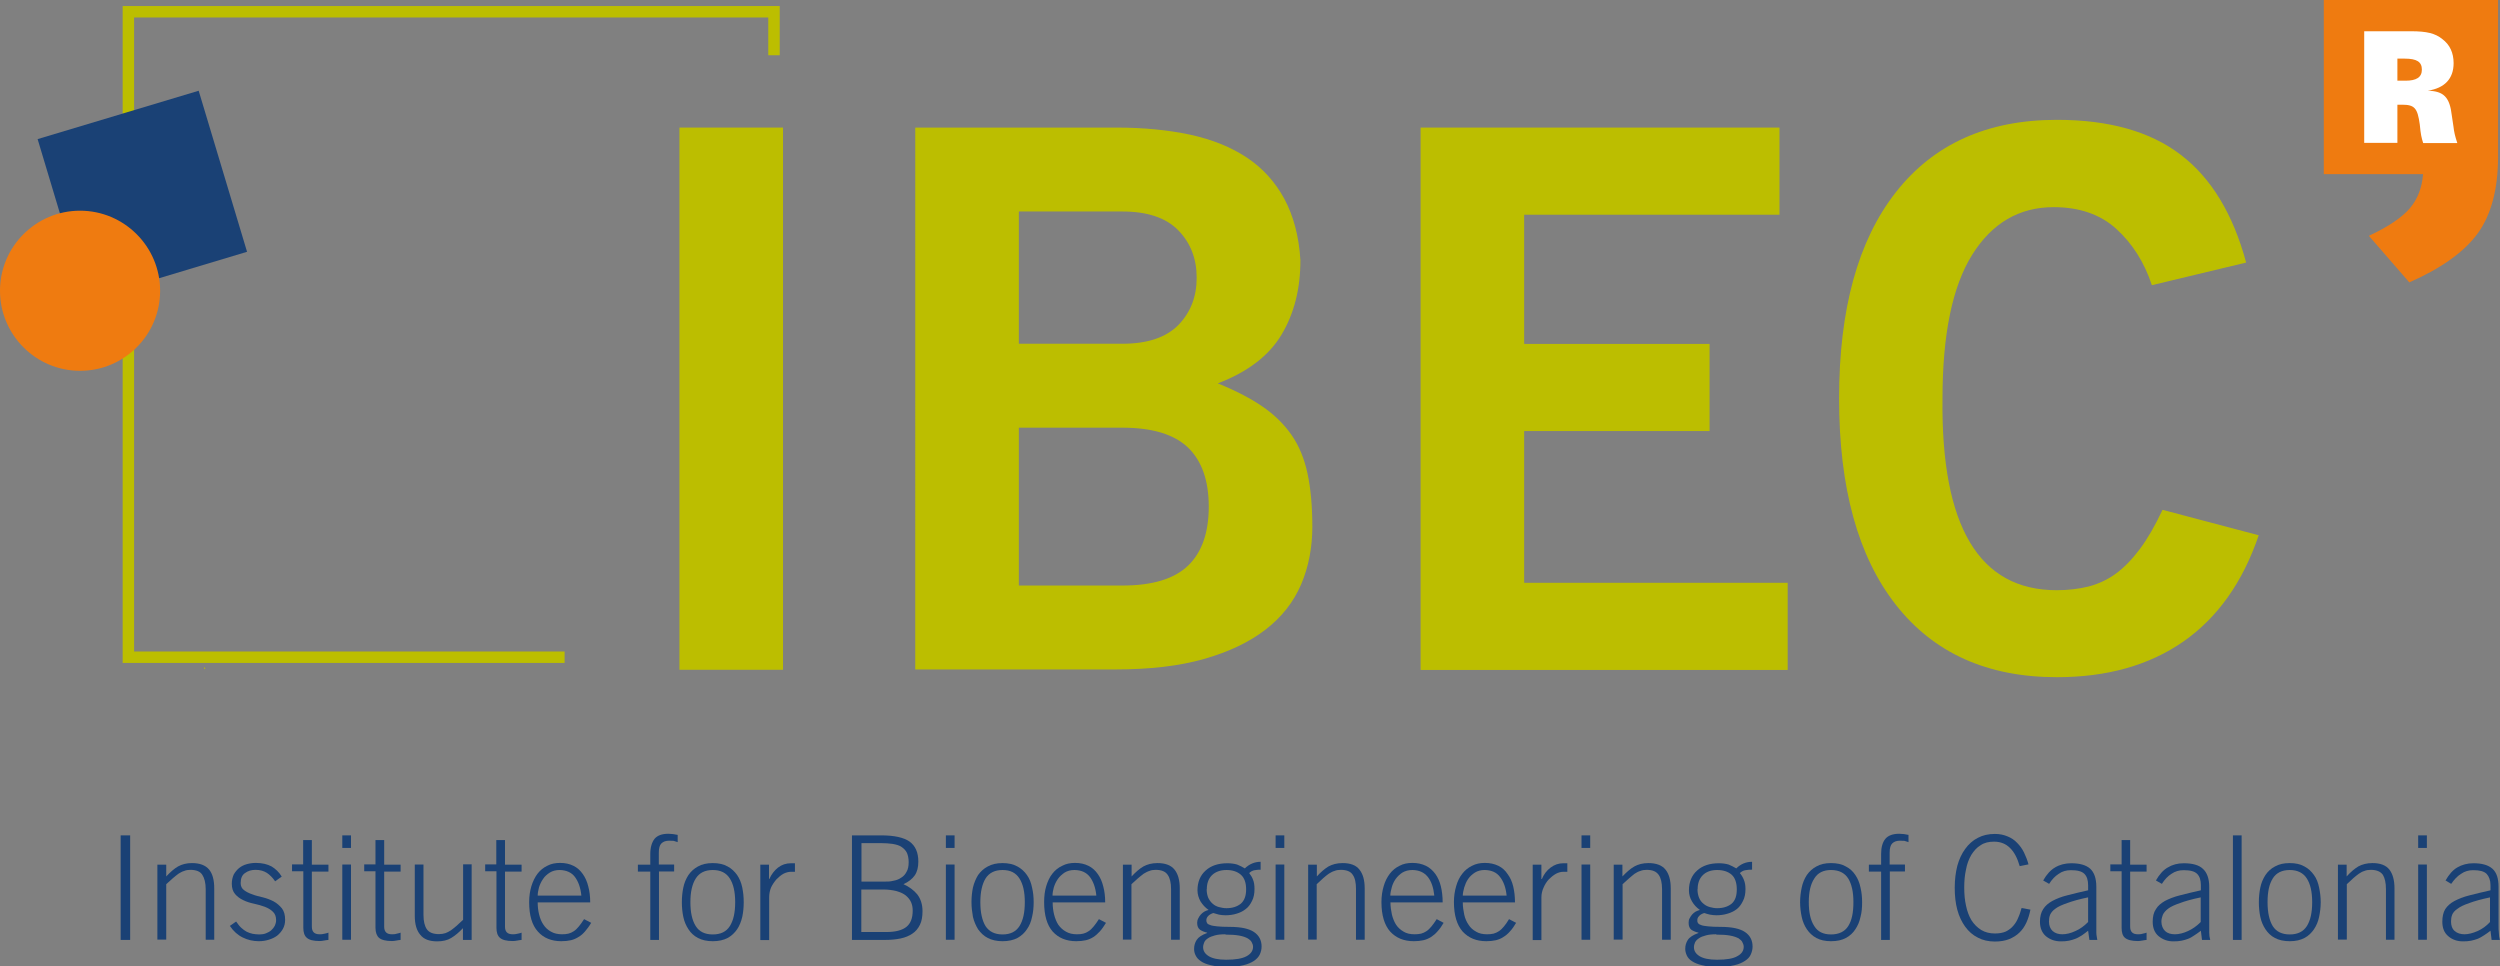 <?xml version="1.0" encoding="UTF-8"?><svg id="a" xmlns="http://www.w3.org/2000/svg" viewBox="0 0 155.2 60"><rect x="0" y="0" width="155.2" height="60" fill="#808080" stroke="none"/><polyline points="48.05 3.43 48.05 .73 7.97 .73 7.97 40.8 35.05 40.8" fill="none" stroke="#bcbe00" stroke-width=".71"/><path d="m12.67,41.52h.09s-.07-.07-.09-.12v.12Z" fill="#bcbe00"/><rect x="3.62" y="6.91" width="10.44" height="10.44" transform="translate(-3.12 3.06) rotate(-16.72)" fill="#1a4175"/><path d="m144.26,0v10.81h6.16v.04c-.07.79-.31,1.47-.8,2.06-.47.56-1.33,1.16-2.56,1.73l2.51,2.89c2-.88,3.42-1.9,4.26-3.06.82-1.14,1.24-2.71,1.25-4.68V0h-10.81Z" fill="#ef7b10"/><path d="m146.78,8.87h2.05v-2.37h.29c.78,0,.96.21,1.1,1.23.06.64.11.83.21,1.15h2.12c-.15-.45-.2-.69-.24-1.03l-.1-.67c-.13-1.15-.5-1.52-1.49-1.55,1.05-.16,1.6-.75,1.6-1.71,0-.63-.23-1.15-.71-1.5-.43-.35-.96-.48-1.93-.48h-2.91v6.94Zm2.05-3.86v-1.37h.46c.74,0,1.06.2,1.06.68s-.34.69-1.02.69h-.49Z" fill="#fff"/><path d="m42.18,41.58V7.92h6.43v33.66h-6.43Z" fill="#bcbe00"/><path d="m56.82,7.92h12.49c1.68,0,3.2.15,4.57.44,1.37.3,2.54.77,3.52,1.42.98.65,1.76,1.51,2.33,2.56.57,1.06.91,2.33,1,3.82,0,1.77-.39,3.31-1.17,4.61-.78,1.31-2.1,2.32-3.96,3.03,1.09.44,2,.91,2.75,1.42.75.51,1.35,1.1,1.82,1.77s.8,1.47,1,2.4c.2.93.3,2.04.3,3.31s-.23,2.5-.7,3.59c-.47,1.09-1.2,2.02-2.21,2.8-1.01.78-2.28,1.38-3.82,1.82-1.54.44-3.38.65-5.52.65h-12.4V7.92Zm6.43,13.42h6.43c1.55,0,2.71-.39,3.47-1.16.76-.78,1.14-1.76,1.14-2.94s-.38-2.16-1.14-2.94c-.76-.78-1.92-1.17-3.47-1.17h-6.43v8.2Zm0,15.01h6.43c1.86,0,3.22-.41,4.08-1.24.85-.82,1.28-2.04,1.28-3.66s-.43-2.83-1.28-3.66c-.86-.82-2.21-1.24-4.08-1.24h-6.43v9.79Z" fill="#bcbe00"/><path d="m88.19,41.58V7.92h22.28v5.41h-15.85v8.02h11.51v5.41h-11.51v9.42h16.36v5.41h-22.79Z" fill="#bcbe00"/><path d="m133.59,17.71c-.47-1.43-1.21-2.59-2.21-3.5s-2.31-1.35-3.89-1.35c-2.14,0-3.83.99-5.06,2.96-1.23,1.97-1.84,4.95-1.84,8.93-.09,7.93,2.27,11.89,7.09,11.89.71,0,1.38-.08,1.98-.23.61-.16,1.17-.42,1.68-.79.51-.37,1.01-.88,1.49-1.52.48-.64.95-1.45,1.42-2.45l5.97,1.58c-.99,2.92-2.56,5.12-4.68,6.6-2.13,1.48-4.75,2.21-7.85,2.21-4.32,0-7.65-1.5-10-4.5-2.35-3-3.52-7.26-3.52-12.8s1.17-9.8,3.52-12.8c2.35-3,5.68-4.5,10-4.5,3.23,0,5.8.72,7.69,2.17,1.89,1.44,3.25,3.68,4.06,6.69l-5.83,1.4Z" fill="#bcbe00"/><rect x="7.49" y="51.86" width=".59" height="6.49" fill="#1a4175"/><path d="m9.77,58.35v-4.67h.55v.73c.25-.27.49-.48.73-.62.24-.13.52-.21.86-.21.49,0,.84.13,1.07.4.22.27.32.66.32,1.17v3.19h-.53v-3.14c0-.4-.08-.69-.21-.89-.13-.21-.38-.31-.75-.31-.13,0-.27.02-.38.07-.12.03-.23.1-.35.17-.11.08-.23.18-.35.28-.12.11-.26.24-.41.37v3.44h-.55Z" fill="#1a4175"/><path d="m14.66,57.21c.11.16.21.29.32.39.11.1.22.18.33.24.12.06.24.1.37.13.13.02.27.04.42.04.15,0,.29-.02.41-.07.13-.05.24-.11.33-.19.09-.08.17-.18.22-.28.05-.11.08-.22.08-.35,0-.23-.07-.4-.2-.52-.13-.13-.3-.23-.51-.31-.2-.07-.42-.14-.67-.19-.24-.05-.46-.12-.66-.22-.2-.09-.37-.22-.5-.37-.14-.16-.21-.37-.21-.65,0-.22.05-.41.12-.57.09-.16.2-.29.33-.4.14-.11.29-.19.47-.24.18-.05.37-.08.57-.08.4,0,.72.08.98.22.25.15.47.36.63.63l-.41.29c-.16-.23-.33-.4-.51-.52-.19-.12-.42-.19-.7-.19s-.48.07-.66.2c-.18.12-.27.33-.27.62,0,.19.07.34.21.44.13.1.3.19.51.26.2.08.42.13.67.19.23.06.45.14.66.25.2.11.37.26.51.43.14.18.2.42.2.72,0,.21-.05.4-.14.56-.09.16-.21.3-.36.42-.15.11-.32.19-.52.25-.19.06-.4.09-.61.09-.36,0-.7-.08-1-.23-.31-.15-.58-.39-.8-.72l.4-.28Z" fill="#1a4175"/><path d="m18.82,53.68v-1.53h.54v1.53h1.03v.43h-1.03v3.42c0,.32.16.47.48.47.09,0,.18,0,.28-.03.1-.02.18-.04.27-.07v.45c-.09,0-.18.03-.28.04-.09.02-.18.03-.27.03-.38,0-.65-.07-.79-.2-.15-.12-.22-.34-.22-.62v-3.51h-.7v-.43h.7Z" fill="#1a4175"/><path d="m21.25,58.34h.54v-4.67h-.54v4.67Zm0-5.7h.54v-.78h-.54v.78Z" fill="#1a4175"/><path d="m23.31,53.68v-1.53h.54v1.53h1.02v.43h-1.02v3.42c0,.32.16.47.48.47.08,0,.18,0,.27-.03.1-.02.18-.04.27-.07v.45c-.09,0-.17.03-.27.04-.09.02-.19.03-.27.03-.38,0-.65-.07-.8-.2-.14-.12-.22-.34-.22-.62v-3.51h-.7v-.43h.7Z" fill="#1a4175"/><path d="m29.28,53.68v4.67h-.54v-.73c-.25.27-.5.47-.73.61-.23.14-.52.21-.87.21-.48,0-.83-.13-1.05-.41-.23-.27-.34-.66-.34-1.17v-3.19h.54v3.13c0,.39.07.69.21.89.14.2.39.3.75.3.14,0,.27-.02.4-.06.11-.04.23-.1.35-.18.11-.08.22-.17.35-.28.12-.11.25-.23.4-.37v-3.44h.54Z" fill="#1a4175"/><path d="m30.81,53.68v-1.53h.54v1.53h1.03v.43h-1.03v3.42c0,.32.16.47.48.47.09,0,.18,0,.28-.03.1-.02.19-.04.27-.07v.45c-.09,0-.18.03-.27.04-.09.02-.19.03-.28.03-.38,0-.65-.07-.79-.2-.15-.12-.22-.34-.22-.62v-3.51h-.7v-.43h.7Z" fill="#1a4175"/><path d="m36.09,55.59c-.05-.49-.19-.87-.4-1.15-.21-.28-.53-.42-.94-.43-.24,0-.44.05-.62.16-.17.11-.32.24-.42.4-.11.16-.19.33-.25.52-.05.19-.08.36-.08.51h2.71Zm-2.71.44c0,.26.03.51.09.75.06.24.15.46.27.63.12.18.27.32.47.43.19.11.42.16.68.16.15,0,.28-.01.4-.04.11-.03.23-.08.33-.15.11-.07.21-.17.31-.29.1-.12.21-.27.33-.46l.44.23c-.12.21-.26.39-.38.53-.12.14-.25.26-.41.35-.14.09-.3.16-.47.2-.18.04-.37.06-.6.06-.6,0-1.1-.2-1.45-.6-.36-.4-.54-1-.54-1.83,0-.36.05-.69.14-.99.09-.29.22-.56.38-.77.16-.21.37-.38.6-.49.24-.13.51-.18.8-.18.32,0,.59.06.83.18.23.11.43.29.58.51.15.21.27.47.34.77.08.29.12.62.12.99h-3.26Z" fill="#1a4175"/><path d="m40.91,54.11v4.24h-.54v-4.24h-.77v-.43h.77v-.67c0-.41.1-.72.26-.93.17-.21.46-.32.86-.32.1,0,.2.02.29.02.1.02.19.03.29.05v.45c-.08-.03-.17-.05-.25-.08-.08,0-.18-.01-.28-.01-.21,0-.37.06-.48.17-.11.11-.16.3-.16.57v.74h.95v.43h-.95Z" fill="#1a4175"/><path d="m44.25,54.01c-.49,0-.84.18-1.06.53-.22.35-.33.83-.33,1.47s.11,1.13.33,1.48c.22.35.57.52,1.06.52s.84-.17,1.06-.52c.22-.35.33-.83.33-1.48s-.11-1.12-.33-1.47c-.22-.35-.57-.53-1.06-.53m0-.43c.37,0,.67.07.92.21.25.13.44.32.59.53.15.22.26.48.32.78.06.29.09.59.09.91s-.03.62-.09.91c-.07.29-.17.55-.32.77-.15.22-.35.41-.59.54-.25.13-.55.2-.92.2s-.67-.07-.92-.2c-.25-.13-.45-.32-.59-.54-.15-.23-.26-.48-.32-.77-.06-.29-.09-.59-.09-.91s.03-.62.09-.91c.06-.29.17-.55.32-.78.15-.22.35-.4.59-.53.25-.14.55-.21.92-.21" fill="#1a4175"/><path d="m47.2,58.35v-4.67h.54v.89h.02c.13-.29.31-.53.54-.71.23-.18.5-.27.81-.27h.24v.53h-.24c-.15,0-.31.04-.47.12-.16.09-.3.21-.43.34-.13.15-.25.32-.34.51-.08.19-.12.4-.12.63v2.64h-.54Z" fill="#1a4175"/><path d="m53.48,57.86h1.54c.57,0,.99-.11,1.25-.32.26-.21.39-.54.39-1.01,0-.19-.03-.36-.1-.52-.07-.16-.18-.29-.33-.42-.15-.12-.34-.2-.57-.27-.24-.06-.51-.1-.84-.1h-1.35v2.65Zm0-3.13h1.41c.19,0,.38,0,.56-.05.18-.03.35-.09.49-.19.14-.08.26-.21.34-.37.09-.15.13-.35.13-.59s-.04-.43-.11-.59c-.07-.14-.19-.27-.33-.36-.14-.1-.33-.15-.55-.19-.22-.03-.47-.05-.77-.05h-1.17v2.38Zm-.59-2.87h1.82c.8,0,1.39.13,1.75.38.37.27.55.68.55,1.25,0,.35-.07.63-.22.85-.15.22-.38.4-.7.55.35.16.64.37.86.64.21.28.32.62.32,1.04,0,.33-.05.62-.16.84-.11.23-.27.42-.47.55-.2.14-.45.24-.73.3-.29.06-.6.09-.95.09h-2.07v-6.49Z" fill="#1a4175"/><path d="m58.72,58.34h.54v-4.67h-.54v4.67Zm0-5.7h.54v-.78h-.54v.78Z" fill="#1a4175"/><path d="m62.24,54.01c-.49,0-.84.18-1.06.53-.21.35-.32.83-.32,1.47s.11,1.13.32,1.48c.23.35.58.52,1.06.52s.83-.17,1.05-.52c.22-.35.33-.83.33-1.48s-.11-1.12-.33-1.47c-.22-.35-.56-.53-1.05-.53m0-.43c.36,0,.67.07.92.21.24.13.45.32.59.53.16.22.26.48.32.78.07.29.1.59.1.91s-.03.62-.1.91c-.06.29-.16.55-.32.77-.14.22-.35.41-.59.54-.24.13-.56.2-.92.2s-.67-.07-.92-.2c-.25-.13-.44-.32-.6-.54-.14-.23-.25-.48-.32-.77-.05-.29-.09-.59-.09-.91s.03-.62.09-.91c.07-.29.18-.55.32-.78.16-.22.35-.4.6-.53.25-.14.55-.21.92-.21" fill="#1a4175"/><path d="m68.06,55.59c-.05-.49-.19-.87-.4-1.15-.22-.28-.52-.42-.95-.43-.24,0-.44.05-.62.16-.16.11-.31.24-.42.4-.11.16-.19.33-.25.52-.05.19-.08.36-.08.51h2.71Zm-2.71.44c0,.26.03.51.09.75.06.24.15.46.26.63.13.18.28.32.48.43.19.11.41.16.67.16.16,0,.29-.01.4-.04.12-.03.23-.08.33-.15.11-.07.21-.17.31-.29.1-.12.21-.27.33-.46l.44.23c-.13.21-.25.39-.38.53-.13.14-.26.26-.4.35-.14.09-.3.16-.47.2-.18.04-.37.06-.6.06-.61,0-1.1-.2-1.46-.6-.35-.4-.53-1-.53-1.83,0-.36.04-.69.13-.99.09-.29.21-.56.38-.77.16-.21.37-.38.61-.49.24-.13.51-.18.8-.18.32,0,.59.06.83.18.23.11.43.29.58.51.15.21.27.47.34.77.08.29.12.62.12.99h-3.26Z" fill="#1a4175"/><path d="m69.71,58.35v-4.67h.54v.73c.25-.27.49-.48.73-.62.24-.13.53-.21.87-.21.49,0,.84.13,1.06.4.22.27.33.66.33,1.17v3.19h-.54v-3.14c0-.4-.07-.69-.21-.89-.14-.21-.39-.31-.75-.31-.15,0-.27.02-.39.07-.11.03-.23.1-.35.17-.11.08-.23.18-.35.28-.12.11-.26.24-.41.37v3.44h-.54Z" fill="#1a4175"/><path d="m74.91,55.21c0,.21.04.38.1.53.07.14.16.27.27.36.11.1.24.17.39.21.15.04.3.07.47.07.37,0,.67-.1.89-.28.22-.19.33-.48.33-.89s-.11-.72-.33-.91c-.22-.19-.51-.29-.89-.29s-.68.11-.9.32c-.22.22-.32.51-.32.87m1.16,2.8c-.26,0-.48.02-.66.07-.18.05-.32.1-.43.18-.11.07-.19.15-.23.25-.04.1-.07.19-.07.3,0,.23.11.41.35.56.23.14.59.22,1.07.22.59,0,1.01-.07,1.28-.22.26-.14.4-.34.4-.58,0-.1-.03-.19-.08-.28-.04-.09-.13-.17-.26-.25-.13-.07-.3-.13-.52-.17-.22-.04-.51-.06-.86-.06m2.22-4.03c-.12,0-.25,0-.39.03-.14.02-.26.09-.35.18.1.13.19.27.24.42.06.14.09.33.09.57,0,.28-.05.54-.15.73-.1.21-.22.38-.39.51-.16.13-.36.23-.57.29-.22.07-.45.1-.7.1-.16,0-.29-.02-.4-.04-.12-.03-.23-.06-.35-.1-.15.05-.26.12-.33.2-.07.08-.1.16-.1.25,0,.07.01.12.05.18.03.05.1.09.2.12.1.04.25.06.44.08.18.02.45.03.76.03.7,0,1.2.11,1.51.32.31.21.47.51.47.9,0,.17-.04.34-.11.49-.07.15-.2.29-.36.4-.17.11-.39.21-.66.27-.27.07-.61.1-1.02.1s-.73-.03-1-.1c-.26-.06-.47-.14-.62-.25-.15-.1-.26-.22-.32-.35-.07-.13-.1-.27-.1-.41,0-.2.05-.39.16-.56.11-.17.32-.31.65-.43v-.02c-.17-.04-.32-.1-.44-.18-.12-.09-.18-.23-.18-.43,0-.09.02-.19.07-.28.04-.09.09-.16.16-.24.06-.07.14-.13.22-.18.08-.04.16-.08.26-.1-.21-.15-.37-.32-.5-.53-.12-.21-.19-.45-.19-.69,0-.51.17-.93.51-1.23.33-.3.78-.45,1.35-.45.22,0,.43.03.6.08.17.07.34.15.48.24.28-.27.61-.41.98-.41v.48Z" fill="#1a4175"/><path d="m79.19,58.34h.54v-4.67h-.54v4.67Zm0-5.7h.54v-.78h-.54v.78Z" fill="#1a4175"/><path d="m81.21,58.35v-4.67h.54v.73c.24-.27.49-.48.72-.62.24-.13.53-.21.88-.21.48,0,.83.13,1.04.4.22.27.33.66.33,1.17v3.19h-.54v-3.14c0-.4-.06-.69-.2-.89-.13-.21-.39-.31-.74-.31-.15,0-.29.02-.4.07-.12.03-.23.1-.35.17-.11.08-.24.18-.35.28-.12.11-.25.24-.4.37v3.44h-.54Z" fill="#1a4175"/><path d="m89.04,55.59c-.05-.49-.18-.87-.4-1.15-.23-.28-.53-.42-.95-.43-.25,0-.44.05-.63.16-.17.11-.3.24-.42.4-.11.16-.19.33-.24.52-.05.19-.09.36-.09.51h2.72Zm-2.72.44c0,.26.04.51.09.75.06.24.15.46.26.63.12.18.28.32.47.43.18.11.41.16.67.16.15,0,.29-.01.41-.04.12-.03.22-.08.33-.15.11-.07.21-.17.31-.29.1-.12.21-.27.33-.46l.43.23c-.12.21-.25.39-.38.53-.12.14-.26.26-.4.35-.15.09-.3.16-.48.2-.18.04-.37.06-.59.06-.62,0-1.1-.2-1.47-.6-.35-.4-.54-1-.54-1.83,0-.36.05-.69.14-.99.08-.29.22-.56.38-.77.16-.21.37-.38.6-.49.24-.13.51-.18.8-.18.32,0,.59.06.84.18.23.11.43.29.59.51.15.21.27.47.34.77.07.29.11.62.11.99h-3.26Z" fill="#1a4175"/><path d="m93.53,55.59c-.05-.49-.19-.87-.41-1.15-.21-.28-.52-.42-.94-.43-.25,0-.44.05-.62.16-.17.11-.31.24-.42.4-.11.16-.18.33-.24.52-.05.19-.09.36-.09.51h2.72Zm-2.72.44c0,.26.04.51.09.75.05.24.15.46.27.63.11.18.27.32.47.43.18.11.41.16.67.16.15,0,.29-.01.41-.04.11-.03.22-.08.33-.15.11-.07.21-.17.31-.29.1-.12.21-.27.32-.46l.44.23c-.12.21-.25.39-.38.53-.12.14-.26.26-.41.35-.13.09-.3.16-.47.2-.18.04-.37.06-.59.06-.62,0-1.1-.2-1.47-.6-.35-.4-.54-1-.54-1.83,0-.36.05-.69.14-.99.08-.29.21-.56.38-.77.16-.21.37-.38.6-.49.25-.13.51-.18.8-.18.32,0,.59.06.84.18.23.11.43.29.57.51.16.21.28.47.35.77.07.29.11.62.11.99h-3.26Z" fill="#1a4175"/><path d="m95.15,58.35v-4.67h.54v.89h.03c.12-.29.3-.53.54-.71.24-.18.5-.27.8-.27h.24v.53h-.24c-.15,0-.31.04-.46.12-.16.09-.31.21-.44.34-.14.15-.25.32-.33.51-.09.19-.14.4-.14.63v2.64h-.54Z" fill="#1a4175"/><path d="m98.18,58.34h.54v-4.67h-.54v4.67Zm0-5.7h.54v-.78h-.54v.78Z" fill="#1a4175"/><path d="m100.18,58.35v-4.67h.54v.73c.26-.27.49-.48.74-.62.23-.13.53-.21.87-.21.48,0,.84.13,1.06.4.22.27.33.66.33,1.17v3.19h-.54v-3.14c0-.4-.07-.69-.21-.89-.15-.21-.38-.31-.75-.31-.15,0-.27.02-.39.07-.12.03-.24.1-.35.17-.11.08-.22.18-.34.28-.13.11-.26.24-.41.37v3.44h-.54Z" fill="#1a4175"/><path d="m105.38,55.21c0,.21.04.38.1.53.06.14.15.27.27.36.11.1.25.17.39.21.15.04.3.07.46.07.38,0,.68-.1.9-.28.22-.19.32-.48.32-.89s-.11-.72-.32-.91c-.22-.19-.52-.29-.9-.29s-.68.11-.89.32c-.22.22-.32.51-.32.87m1.16,2.8c-.26,0-.48.02-.65.07-.19.05-.32.1-.43.18-.11.07-.19.15-.24.25-.04.1-.07.19-.07.3,0,.23.11.41.35.56.23.14.59.22,1.08.22.59,0,1.01-.07,1.26-.22.27-.14.4-.34.4-.58,0-.1-.03-.19-.08-.28-.03-.09-.13-.17-.24-.25-.14-.07-.31-.13-.53-.17-.21-.04-.51-.06-.86-.06m2.22-4.03c-.11,0-.24,0-.39.03-.15.02-.26.09-.36.18.11.13.19.27.25.42.06.14.1.33.1.57,0,.28-.05.54-.15.73-.1.21-.22.38-.38.51-.16.13-.37.23-.58.29-.22.07-.46.1-.7.1-.15,0-.27-.02-.4-.04-.12-.03-.24-.06-.35-.1-.16.05-.27.12-.33.2-.08.08-.1.16-.1.25,0,.07,0,.12.05.18.02.05.1.09.19.12.1.04.25.06.45.08.18.02.44.03.76.03.7,0,1.2.11,1.51.32.31.21.47.51.47.9,0,.17-.04.34-.11.49-.06.15-.19.29-.36.4-.17.11-.38.21-.66.27-.27.07-.6.1-1.01.1s-.74-.03-1-.1c-.25-.06-.46-.14-.62-.25-.16-.1-.26-.22-.32-.35-.06-.13-.1-.27-.1-.41,0-.2.05-.39.16-.56.11-.17.33-.31.66-.43v-.02c-.17-.04-.32-.1-.44-.18-.11-.09-.17-.23-.17-.43,0-.09.01-.19.06-.28.04-.09.1-.16.16-.24.06-.07.14-.13.22-.18.09-.04.17-.08.26-.1-.21-.15-.37-.32-.49-.53-.13-.21-.19-.45-.19-.69,0-.51.17-.93.51-1.23.33-.3.78-.45,1.35-.45.22,0,.43.03.6.08.17.07.33.15.48.24.27-.27.6-.41.98-.41v.48Z" fill="#1a4175"/><path d="m113.67,54.01c-.48,0-.83.18-1.04.53-.23.35-.34.83-.34,1.47s.11,1.13.34,1.48c.21.35.56.52,1.04.52s.85-.17,1.07-.52c.22-.35.32-.83.32-1.48s-.11-1.12-.32-1.47c-.22-.35-.58-.53-1.07-.53m0-.43c.37,0,.68.07.92.21.26.13.45.32.59.53.15.22.26.48.32.78.07.29.1.59.1.91s-.02.62-.1.91c-.06.29-.17.55-.32.77-.14.22-.34.41-.59.54-.24.13-.54.2-.92.2s-.66-.07-.91-.2c-.24-.13-.44-.32-.59-.54-.15-.23-.26-.48-.32-.77-.06-.29-.1-.59-.1-.91s.04-.62.1-.91c.06-.29.17-.55.32-.78.15-.22.35-.4.59-.53.25-.14.54-.21.91-.21" fill="#1a4175"/><path d="m117.32,54.11v4.24h-.54v-4.24h-.76v-.43h.76v-.67c0-.41.09-.72.26-.93.17-.21.47-.32.86-.32.1,0,.2.02.3.02.09.02.18.03.28.05v.45c-.08-.03-.17-.05-.25-.08-.08,0-.18-.01-.28-.01-.21,0-.37.06-.48.17-.11.11-.16.3-.16.57v.74h.95v.43h-.95Z" fill="#1a4175"/><path d="m125.38,53.76c-.14-.48-.33-.86-.6-1.12-.26-.26-.59-.39-.99-.39-.32,0-.6.06-.83.22-.24.14-.42.35-.58.6-.15.26-.27.56-.33.91-.08.35-.11.72-.11,1.12s.03.77.11,1.12c.07.35.18.64.34.91.16.25.36.45.6.6.25.15.53.22.86.22.27,0,.48-.04.67-.12.18-.09.34-.21.46-.35.13-.15.24-.32.31-.51.09-.19.15-.39.21-.6l.55.1c-.06.29-.14.56-.25.8-.11.24-.25.45-.43.62-.18.18-.4.31-.64.41-.25.1-.54.15-.89.15-.39,0-.75-.08-1.05-.24-.32-.16-.58-.39-.79-.68-.21-.29-.38-.64-.49-1.05-.11-.41-.16-.86-.16-1.37s.06-.96.16-1.36c.11-.4.27-.75.49-1.05.21-.29.47-.53.79-.69.3-.16.65-.24,1.05-.24.29,0,.54.05.78.15.23.09.43.22.6.4.17.17.31.36.43.6.11.23.21.48.28.74l-.55.11Z" fill="#1a4175"/><path d="m129.62,55.71c-.53.11-.96.23-1.28.35-.32.11-.57.22-.74.35-.17.12-.27.25-.33.38-.05.13-.07.27-.07.42,0,.25.08.45.23.59.16.14.36.2.6.2.26,0,.53-.07.81-.2.3-.13.55-.32.79-.56v-1.53Zm.09,2.64l-.08-.57c-.13.11-.27.2-.39.29-.14.08-.26.16-.4.21-.12.05-.27.09-.41.12-.15.03-.31.04-.49.04-.37,0-.67-.11-.93-.32-.24-.21-.37-.51-.37-.9,0-.32.07-.58.2-.78.13-.21.32-.37.57-.51.24-.13.56-.26.93-.35.38-.1.8-.2,1.29-.31v-.32c0-.3-.07-.54-.23-.7-.16-.16-.43-.23-.84-.23-.28,0-.54.07-.76.23-.22.14-.42.35-.59.62l-.37-.21c.21-.37.46-.65.74-.81.28-.17.63-.26,1-.26.53,0,.92.11,1.18.34.25.23.38.61.38,1.12v2.45c0,.12,0,.26,0,.4,0,.15.04.3.06.45h-.51Z" fill="#1a4175"/><path d="m131.71,53.68v-1.53h.53v1.53h1.02v.43h-1.02v3.42c0,.32.16.47.48.47.08,0,.18,0,.27-.03.1-.02.18-.04.27-.07v.45c-.09,0-.17.03-.27.04-.09.02-.19.03-.27.03-.38,0-.65-.07-.8-.2-.15-.12-.21-.34-.21-.62v-3.51h-.7v-.43h.7Z" fill="#1a4175"/><path d="m136.62,55.71c-.54.11-.96.23-1.28.35-.32.11-.57.22-.74.35-.16.12-.27.25-.33.38-.05.13-.09.27-.09.42,0,.25.09.45.23.59.15.14.36.2.61.2s.53-.07.81-.2c.29-.13.55-.32.79-.56v-1.53Zm.08,2.64l-.07-.57c-.14.11-.27.2-.41.29-.12.08-.24.16-.38.21-.12.05-.27.09-.42.12-.15.03-.32.04-.49.04-.37,0-.66-.11-.92-.32-.25-.21-.37-.51-.37-.9,0-.32.06-.58.2-.78.12-.21.32-.37.56-.51.25-.13.57-.26.94-.35.37-.1.81-.2,1.29-.31v-.32c0-.3-.07-.54-.23-.7-.16-.16-.43-.23-.84-.23-.28,0-.53.07-.76.23-.22.14-.42.35-.59.62l-.37-.21c.21-.37.45-.65.74-.81.28-.17.61-.26.99-.26.53,0,.94.11,1.18.34.26.23.4.61.4,1.12v2.45c0,.12,0,.26,0,.4,0,.15.02.3.06.45h-.52Z" fill="#1a4175"/><rect x="138.62" y="51.86" width=".54" height="6.49" fill="#1a4175"/><path d="m142.15,54.01c-.49,0-.85.18-1.06.53-.22.35-.32.83-.32,1.47s.11,1.13.32,1.48c.22.35.58.52,1.06.52s.84-.17,1.06-.52c.22-.35.33-.83.33-1.48s-.11-1.12-.33-1.47c-.22-.35-.58-.53-1.06-.53m0-.43c.37,0,.66.07.91.21.25.13.44.32.59.53.16.22.26.48.32.78.06.29.1.59.1.91s-.04.62-.1.91c-.06.29-.17.55-.32.77-.15.22-.34.41-.59.54-.25.13-.54.2-.91.2s-.68-.07-.92-.2c-.26-.13-.44-.32-.59-.54-.15-.23-.26-.48-.32-.77-.06-.29-.09-.59-.09-.91s.03-.62.09-.91c.06-.29.17-.55.32-.78.15-.22.34-.4.59-.53.24-.14.54-.21.92-.21" fill="#1a4175"/><path d="m145.14,58.35v-4.67h.54v.73c.24-.27.49-.48.72-.62.24-.13.53-.21.88-.21.49,0,.83.13,1.05.4.21.27.32.66.32,1.17v3.19h-.53v-3.14c0-.4-.07-.69-.19-.89-.15-.21-.4-.31-.75-.31-.15,0-.29.02-.4.07-.12.03-.23.1-.34.17-.11.08-.24.18-.35.28-.12.11-.25.24-.4.37v3.44h-.54Z" fill="#1a4175"/><path d="m150.12,58.34h.54v-4.67h-.54v4.67Zm0-5.7h.54v-.78h-.54v.78Z" fill="#1a4175"/><path d="m154.58,55.71c-.53.11-.96.23-1.28.35-.32.11-.56.22-.73.35-.18.12-.29.25-.34.38-.05.13-.07.27-.07.42,0,.25.07.45.23.59.16.14.37.2.61.2s.51-.07.81-.2c.29-.13.55-.32.77-.56v-1.53Zm.1,2.64l-.07-.57c-.14.11-.27.2-.41.29-.12.08-.26.16-.38.21-.14.05-.27.09-.42.12-.15.03-.32.04-.49.04-.37,0-.68-.11-.92-.32-.25-.21-.37-.51-.37-.9,0-.32.06-.58.18-.78.14-.21.32-.37.58-.51.25-.13.57-.26.94-.35.38-.1.81-.2,1.29-.31v-.32c0-.3-.09-.54-.24-.7-.16-.16-.43-.23-.83-.23-.29,0-.53.07-.76.23-.23.14-.42.35-.61.62l-.35-.21c.21-.37.45-.65.73-.81.29-.17.63-.26,1-.26.53,0,.92.11,1.18.34.26.23.38.61.38,1.12v2.45c0,.12,0,.26.02.4,0,.15.02.3.06.45h-.52Z" fill="#1a4175"/><path d="m9.94,18.05c0,2.75-2.23,4.97-4.97,4.97S0,20.79,0,18.05s2.23-4.97,4.97-4.97,4.97,2.23,4.97,4.97" fill="#ef7b10"/></svg>